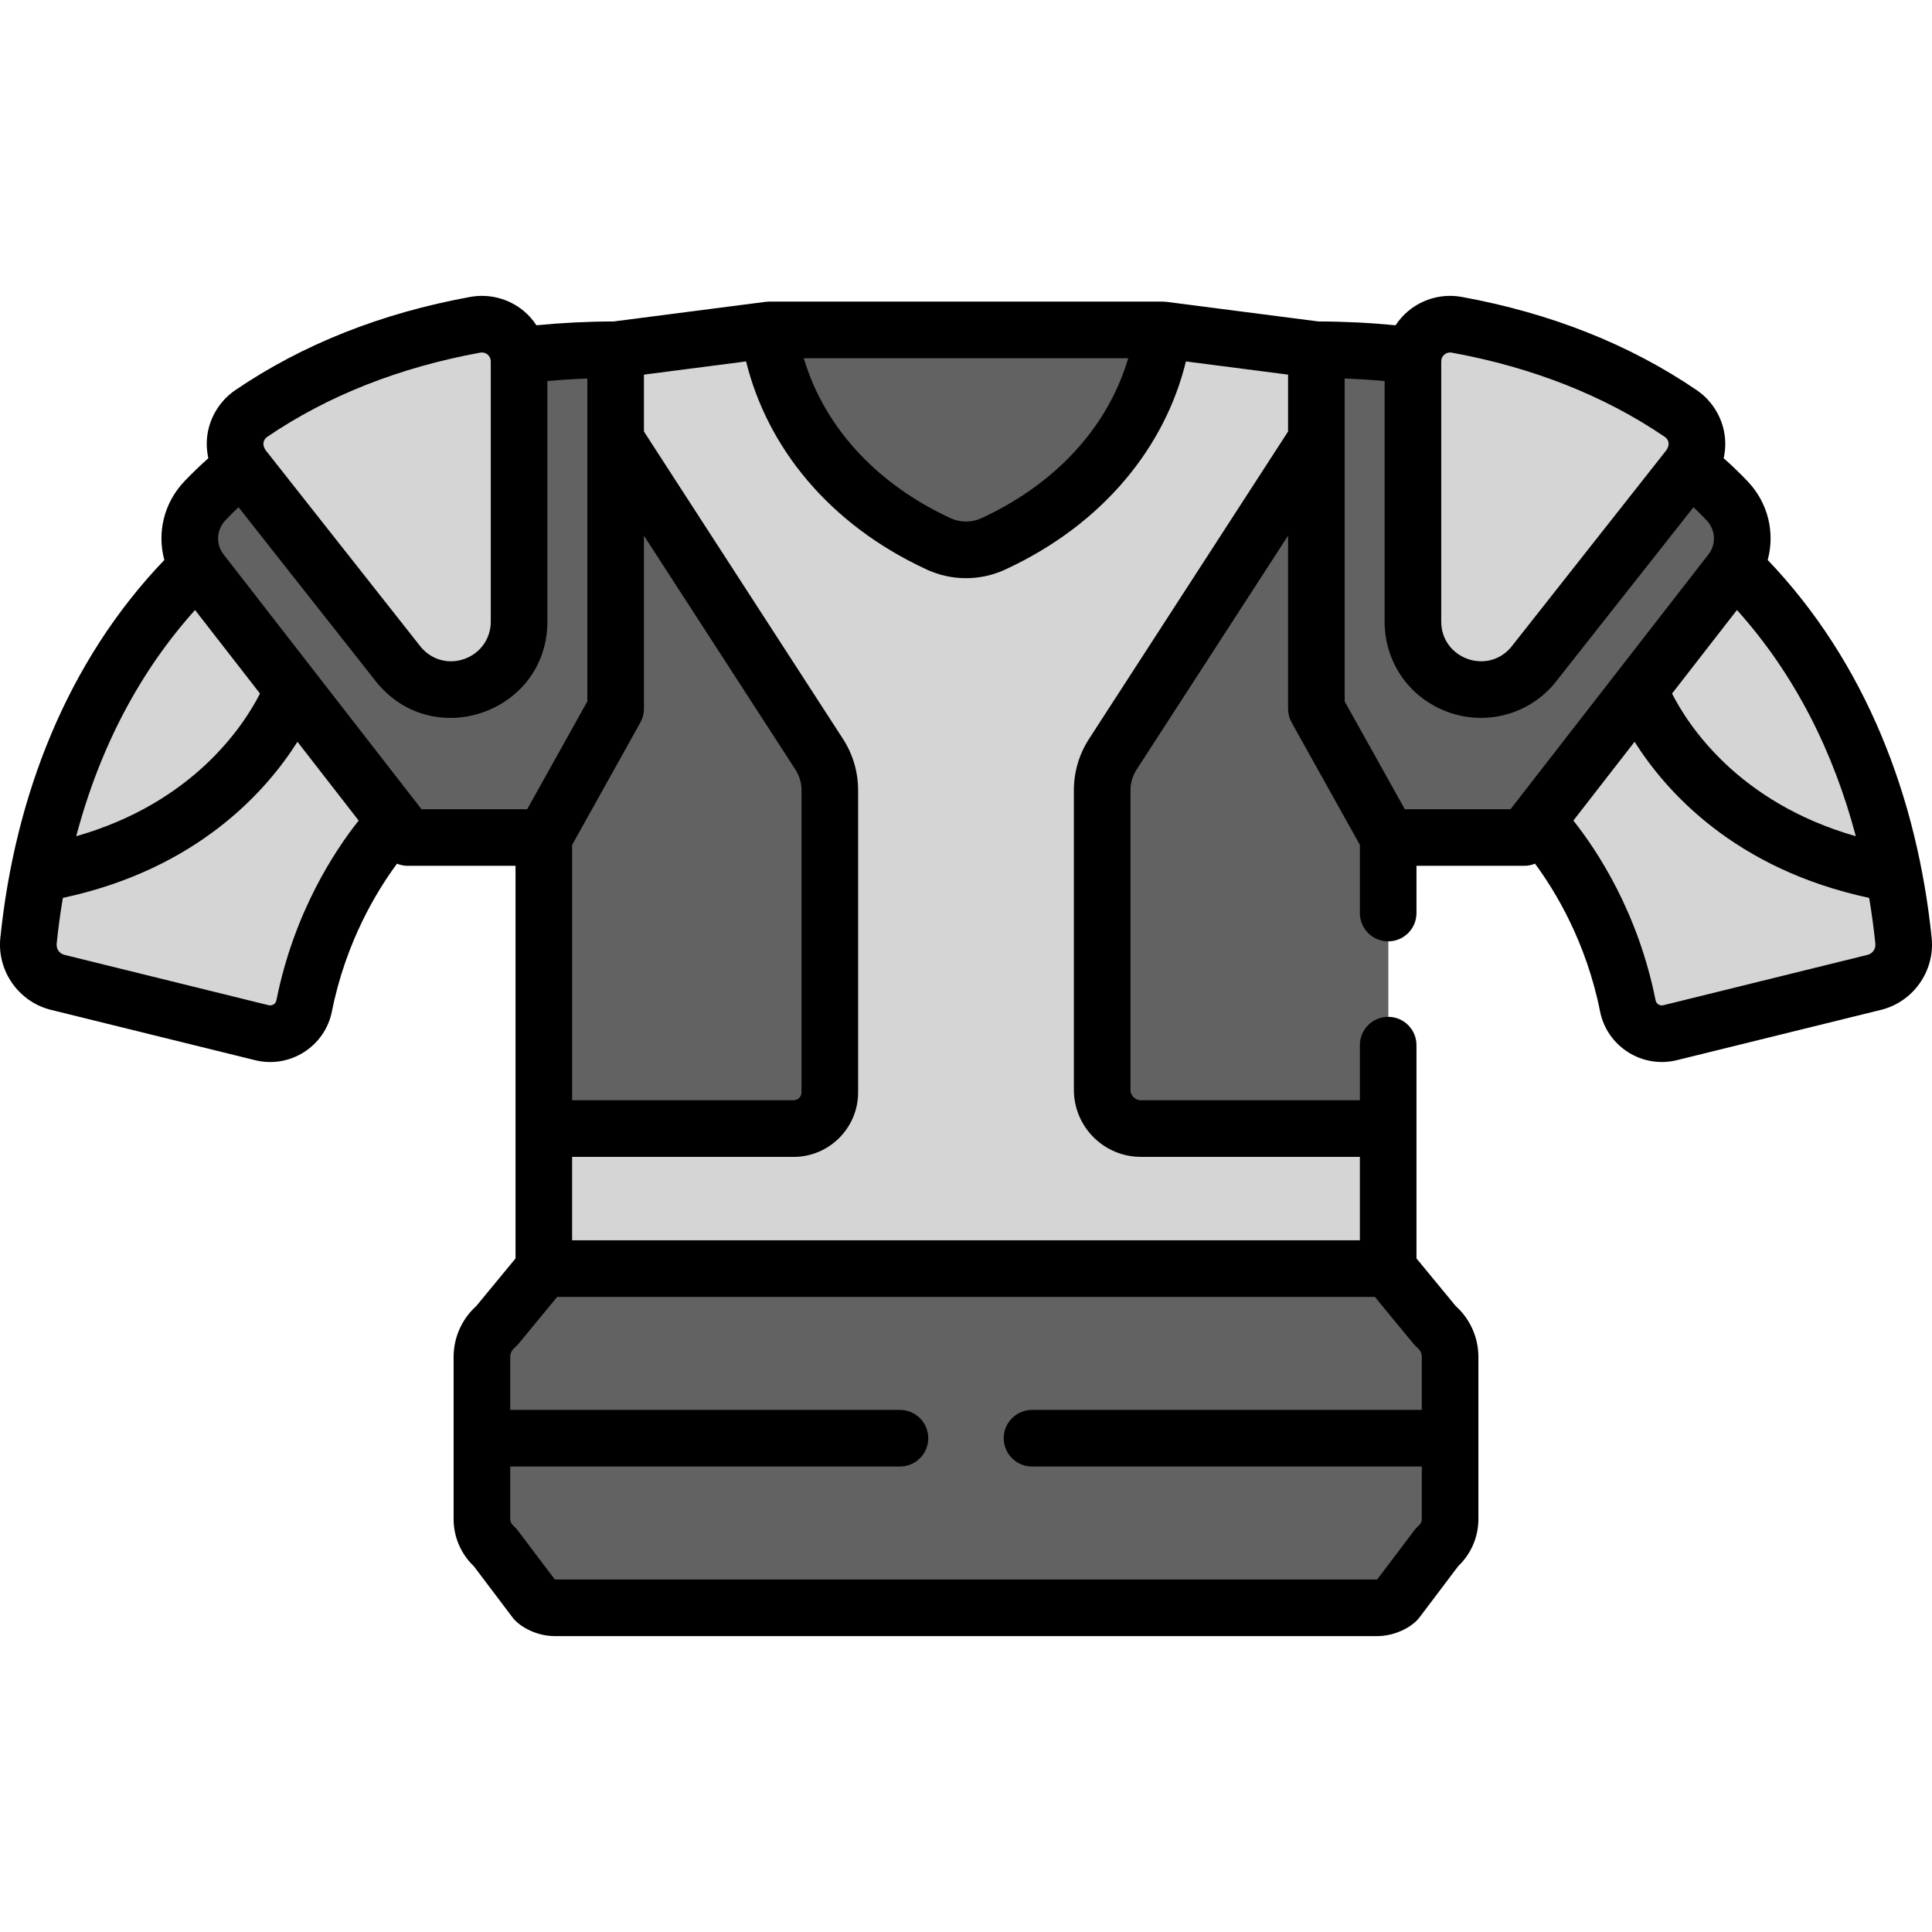 <svg xmlns="http://www.w3.org/2000/svg" viewBox="0 0 512 512" width="512" height="512">
	<style>
		tspan { white-space:pre }
		.shp0 { fill: #626262 } 
		.shp1 { fill: #d5d5d5 } 
		.shp2 { fill: #000000 } 
	</style>
	<g id="Layer">
		<path id="Layer" class="shp0" d="M248.76 147.27C253.38 149.53 258.69 149.53 263.3 147.27C305.55 126.66 308.2 87.37 308.2 87.37L203.87 87.37C203.87 87.37 206.52 126.66 248.76 147.27Z" />
		<path id="Layer" class="shp0" d="M224.44 87.37L203.87 87.37C203.87 87.37 206.52 126.66 248.77 147.27C253.38 149.53 258.69 149.53 263.3 147.27C264.33 146.77 265.34 146.25 266.32 145.73C226.98 124.76 224.44 87.37 224.44 87.37Z" />
		<path id="Layer" class="shp1" d="M80.64 265.5C86.83 234.45 104.78 216.67 104.78 216.67L52.33 149.15C20.02 180.65 10.31 221.74 7.59 248.25C7.06 253.35 10.36 258.05 15.33 259.28L69.42 272.62C74.5 273.87 79.62 270.64 80.64 265.5Z" />
		<path id="Layer" class="shp1" d="M27.59 254.75C30.07 230.62 38.34 194.43 64.15 164.37L52.33 149.15C20.02 180.65 10.31 221.74 7.59 248.25C7.06 253.35 10.35 258.05 15.33 259.28L30.48 263.02C28.4 260.89 27.27 257.9 27.59 254.75Z" />
		<path id="Layer" class="shp1" d="M52.33 149.15C26.58 174.25 15.19 205.44 10.25 230.49C63.4 221.47 77.61 181.69 77.61 181.69L77.61 181.69L52.33 149.15Z" />
		<path id="Layer" class="shp1" d="M52.33 149.15C29.81 171.11 16.32 199.75 10.25 230.49C18.95 229.01 26.6 226.7 33.33 223.89C38.61 204.64 47.9 183.29 64.15 164.37L52.33 149.15Z" />
		<path id="Layer" class="shp1" d="M350.88 184.77L348.88 92.62L308.2 87.37C308.2 87.37 305.55 124.55 263.3 144.06C258.69 146.19 253.38 146.19 248.76 144.06C206.52 124.55 203.87 87.37 203.87 87.37L163.18 92.62L161.18 184.77L144.15 218.89L144.15 336.14C147.35 336.14 364.72 336.14 367.91 336.14L367.91 218.89L350.88 184.77Z" />
		<path id="Layer" class="shp1" d="M163.18 92.62L161.18 184.77L144.15 218.89L144.15 241.89L144.15 336.14L163.92 336.14L163.92 227.51L181.86 195.34C182.73 193.78 183.18 192.03 183.18 190.25L183.18 90.04L163.18 92.62Z" />
		<path id="Layer" class="shp0" d="M380.42 351.3L367.92 336.14C364.72 336.14 147.35 336.14 144.15 336.14L131.65 351.3C129.18 353.33 127.75 356.36 127.75 359.56L127.75 402.51C127.75 405.36 129 408.07 131.17 409.92L141.88 424.1C143.35 425.35 145.21 426.03 147.14 426.03C150.25 426.03 361.82 426.03 364.93 426.03C366.85 426.03 368.72 425.35 370.19 424.1L380.9 409.92C383.07 408.07 384.32 405.36 384.32 402.51L384.32 359.56C384.32 356.36 382.89 353.33 380.42 351.3Z" />
		<path id="Layer" class="shp0" d="M151.17 409.92C149 408.07 147.75 405.36 147.75 402.51L147.75 359.56C147.75 356.37 149.18 353.33 151.65 351.3L164.15 336.14L144.15 336.14L131.65 351.3C129.18 353.33 127.75 356.36 127.75 359.56L127.75 402.51C127.75 405.36 129 408.07 131.17 409.92L141.88 424.1C143.35 425.35 145.21 426.03 147.14 426.03L167.14 426.03C165.21 426.03 163.35 425.35 161.88 424.1L151.17 409.92Z" />
		<path id="Layer" class="shp1" d="M431.43 265.5C425.24 234.45 407.29 216.67 407.29 216.67L459.74 149.15C492.05 180.65 501.75 221.74 504.48 248.25C505 253.35 501.71 258.05 496.74 259.28L442.65 272.62C437.57 273.87 432.45 270.64 431.43 265.5Z" />
		<path id="Layer" class="shp1" d="M421.27 198.66L407.29 216.67C407.29 216.67 425.24 234.45 431.43 265.5C432.45 270.64 437.57 273.87 442.65 272.61L454.76 269.63C450.25 247.74 440.8 221.45 421.27 198.66Z" />
		<path id="Layer" class="shp1" d="M459.74 149.15C485.49 174.25 496.87 205.44 501.82 230.49C448.67 221.47 434.46 181.69 434.46 181.69L434.46 181.69L459.74 149.15Z" />
		<path id="Layer" class="shp0" d="M127.75 381.09L127.75 402.51C127.75 405.36 129 408.07 131.17 409.92L141.88 424.1C143.35 425.35 145.21 426.03 147.14 426.03C150.25 426.03 361.81 426.03 364.93 426.03C366.85 426.03 368.72 425.35 370.18 424.1L380.9 409.92C383.07 408.07 384.31 405.36 384.31 402.51L384.31 381.09L127.75 381.09Z" />
		<path id="Layer" class="shp0" d="M130.43 409.22C133.56 412.51 140.98 423.62 142.84 424.79C144.12 425.59 145.61 426.03 147.14 426.03L167.14 426.03C165.21 426.03 163.35 425.35 161.88 424.1L151.17 409.92C149 408.07 147.75 405.36 147.75 402.51L147.75 381.09L127.75 381.09L127.75 402.51C127.75 405.11 128.85 407.57 130.43 409.22Z" />
		<path id="Layer" class="shp0" d="M350.88 187.77L348.88 116.52L294.94 199.83C293.1 202.67 292.12 205.97 292.12 209.35L292.12 288.78C292.12 294.44 296.71 299.03 302.38 299.03L367.91 299.03L367.91 221.89L350.88 187.77Z" />
		<path id="Layer" class="shp0" d="M312.13 288.77L312.13 209.35C312.13 205.97 313.1 202.66 314.94 199.83L349.71 146.12L348.88 116.51L294.94 199.83C293.1 202.66 292.12 205.97 292.12 209.35L292.12 288.77C292.12 294.44 296.71 299.03 302.38 299.03L322.38 299.03C316.71 299.03 312.13 294.44 312.13 288.77Z" />
		<path id="Layer" class="shp0" d="M163.18 116.52L161.18 187.77L144.15 221.89L144.15 299.03L210.35 299.03C215.65 299.03 219.94 294.73 219.94 289.43L219.94 209.35C219.94 205.97 218.97 202.66 217.13 199.83L163.18 116.52Z" />
		<path id="Layer" class="shp0" d="M163.18 116.52L161.18 187.77L144.15 221.89L144.15 299.03L163.92 299.03L163.92 233.38C163.92 229.53 164.9 225.75 166.78 222.39L181.86 195.34C182.73 193.78 183.18 192.03 183.18 190.25L183.18 147.4L163.18 116.52Z" />
		<path id="Layer" class="shp0" d="M137.46 94.2C137.54 94.7 137.59 95.19 137.59 95.7L137.59 164.21C137.59 182.01 115.84 188.98 105.68 176.07L64.43 123.76C64.37 123.68 64.32 123.6 64.26 123.52C60.23 126.8 56.94 129.92 54.33 132.66C49.4 137.84 48.97 145.83 53.36 151.48L104.42 217.21C106.72 220.16 110.25 221.89 113.99 221.89L144.15 221.89L163.18 187.77L163.18 92.62C153.98 92.62 145.43 93.19 137.46 94.2Z" />
		<path id="Layer" class="shp0" d="M124.43 217.21L73.36 151.48C69.46 146.45 69.38 139.58 72.88 134.47L64.43 123.76C64.37 123.68 64.32 123.6 64.26 123.52C60.23 126.79 56.94 129.92 54.33 132.66C49.4 137.84 48.97 145.83 53.36 151.48L104.42 217.21C106.72 220.16 110.25 221.89 113.99 221.89L134 221.89C130.25 221.89 126.72 220.16 124.43 217.21Z" />
		<path id="Layer" class="shp0" d="M374.6 94.2C374.53 94.7 374.48 95.19 374.48 95.7L374.48 164.21C374.48 171.7 378.87 178.65 385.84 181.4C393.08 184.26 401.1 182.27 406.14 176.37C406.22 176.27 406.31 176.17 406.39 176.07L447.64 123.76C447.7 123.68 447.75 123.6 447.8 123.52C451.84 126.8 455.13 129.93 457.73 132.66C462.66 137.84 463.09 145.83 458.71 151.48L407.81 216.99C405.41 220.08 401.72 221.89 397.8 221.89L367.91 221.89L350.14 190.02C349.32 188.55 348.88 186.88 348.88 185.2L348.88 92.62C358.09 92.62 366.64 93.19 374.6 94.2Z" />
		<path id="Layer" class="shp0" d="M368.89 185.19L368.89 93.57C362.58 92.96 355.93 92.62 348.89 92.62L348.89 185.19C348.89 186.88 349.32 188.54 350.14 190.02L367.92 221.89L387.92 221.89L370.14 190.02C369.32 188.54 368.89 186.88 368.89 185.19Z" />
		<g id="Layer">
			<path id="Layer" class="shp1" d="M134.37 87.75C132.02 85.79 128.93 84.97 125.89 85.52C103.33 89.63 83.3 97.57 66.34 109.11C61.39 112.48 60.33 119.36 64.04 124.07L105.29 176.38C115.87 189.74 138.09 182.25 138.09 164.68L138.09 95.7C138.09 92.62 136.74 89.72 134.37 87.75Z" />
			<path id="Layer" class="shp1" d="M450.13 116.09C449.7 113.27 448.09 110.72 445.73 109.11C428.77 97.57 408.73 89.63 386.17 85.52C383.14 84.97 380.05 85.79 377.69 87.75C375.33 89.72 373.98 92.62 373.98 95.69L373.98 164.68C373.98 172.5 378.72 179.31 386.06 182.02C393.61 184.81 401.59 182.45 406.52 176.69C406.61 176.59 406.69 176.48 406.78 176.38L448.03 124.07C449.8 121.82 450.57 118.92 450.13 116.09Z" />
		</g>
		<g id="Layer">
			<path id="Layer" class="shp1" d="M125.13 176.69C125.05 176.59 124.96 176.48 124.88 176.38L83.62 124.07C79.92 119.37 80.97 112.49 85.92 109.12C100.08 99.48 116.39 92.36 134.51 87.88C134.46 87.84 134.42 87.8 134.37 87.76C132.02 85.79 128.93 84.97 125.89 85.52C103.33 89.63 83.3 97.57 66.34 109.12C61.39 112.49 60.33 119.37 64.04 124.07L105.29 176.38C110.71 183.22 120.97 185.56 129.4 180.36C127.82 179.37 126.38 178.14 125.13 176.69Z" />
			<path id="Layer" class="shp1" d="M393.72 164.68L393.72 95.7C393.72 92.7 395.01 89.88 397.27 87.91C393.64 87.01 389.94 86.21 386.17 85.52C383.14 84.97 380.05 85.79 377.69 87.75C375.33 89.72 373.98 92.62 373.98 95.69L373.98 164.68C373.98 172.5 378.72 179.31 386.06 182.02C391.57 184.05 397.46 183.41 402.33 180.31C397 176.98 393.72 171.19 393.72 164.68Z" />
		</g>
		<path id="Layer" fill-rule="evenodd" class="shp2" d="M511.91 248.54C512.81 257.31 507.04 265.51 498.5 267.62L444.41 280.95C435.16 283.24 425.88 277.31 424.03 268.03C420.35 249.55 412.1 236.05 406.79 228.88C405.9 229.25 404.95 229.45 403.97 229.45L375.38 229.45L375.38 241.97C375.38 246.11 372.02 249.47 367.88 249.47C363.74 249.47 360.38 246.11 360.38 241.97L360.38 223.9L342.3 191.48C341.68 190.36 341.35 189.1 341.35 187.83L341.35 141.96L301.2 203.96C300.15 205.59 299.59 207.47 299.59 209.41L299.59 288.83C299.59 290.35 300.83 291.58 302.34 291.58L360.38 291.58L360.38 276.97C360.38 272.83 363.74 269.47 367.88 269.47C372.02 269.47 375.38 272.83 375.38 276.97L375.38 333.5L385.77 346.1C389.6 349.55 391.79 354.43 391.79 359.62C391.79 364.18 391.79 398.02 391.79 402.57C391.79 407.46 389.74 411.92 386.43 415.06L376.14 428.68C374.36 431.03 369.9 433.59 364.89 433.59L147.1 433.59C141.9 433.59 137.53 430.89 135.86 428.68L125.57 415.06C122.15 411.81 120.21 407.31 120.21 402.57C120.21 398.02 120.21 364.18 120.21 359.62C120.21 354.43 122.4 349.55 126.23 346.1L136.62 333.5C136.62 323.47 136.62 239.94 136.62 229.45L108.03 229.45C107.05 229.45 106.09 229.25 105.21 228.89C99.91 236.04 91.65 249.54 87.96 268.03C86.12 277.31 76.85 283.24 67.59 280.96L13.5 267.62C4.95 265.51 -0.81 257.31 0.09 248.54C3.94 211.09 17.7 175.36 43.55 148.4C41.59 141.2 43.4 133.3 48.87 127.55C50.85 125.47 52.98 123.42 55.21 121.43C54.76 119.36 54.66 117.21 54.98 115.08C55.71 110.35 58.4 106.08 62.36 103.39C80.14 91.28 101.08 82.98 124.61 78.69C129.69 77.77 134.87 79.14 138.83 82.44C140.14 83.53 141.24 84.81 142.16 86.2C148.84 85.55 155.68 85.2 162.6 85.19L202.87 79.99C203 79.98 203.7 79.93 203.83 79.93L308.17 79.93C308.29 79.93 308.99 79.97 309.13 79.99L349.4 85.19C356.32 85.2 363.17 85.55 369.84 86.2C370.76 84.81 371.87 83.53 373.18 82.44C377.13 79.14 382.31 77.77 387.39 78.69C410.92 82.98 431.87 91.28 449.64 103.39C453.6 106.08 456.29 110.35 457.02 115.08C457.35 117.21 457.25 119.36 456.79 121.43C459.03 123.42 461.16 125.47 463.14 127.55C468.61 133.3 470.42 141.2 468.46 148.4C494.45 175.59 508.08 211.28 511.91 248.54ZM213.01 94.93C218.77 114.27 233.49 128.81 251.88 137.31C254.5 138.52 257.5 138.52 260.12 137.31C278.57 128.79 293.23 114.33 298.99 94.93C298.99 94.93 213.01 94.93 213.01 94.93ZM341.35 114.36L341.35 114.36L341.35 99.28L314.28 95.78C308.86 118.08 292.68 138.77 266.49 150.89C266.46 150.9 266.44 150.92 266.41 150.93C259.8 153.99 252.21 153.99 245.58 150.93C245.54 150.91 245.49 150.88 245.44 150.86C219.47 138.81 203.27 118.33 197.72 95.78L170.65 99.28L170.65 114.36L223.39 195.81C226.02 199.87 227.41 204.57 227.41 209.41L227.41 289.49C227.41 298.92 219.74 306.59 210.31 306.59L151.62 306.59L151.62 328.69L360.38 328.69L360.38 306.58L302.34 306.58C292.56 306.58 284.59 298.62 284.59 288.83L284.59 209.41C284.59 204.57 285.98 199.87 288.61 195.81L341.35 114.36ZM70.41 119.33L111.59 171.54C114.59 175.05 119.11 176.09 123.2 174.58C127.37 173.04 130.06 169.18 130.06 164.74L130.06 95.75C130.06 94.34 128.78 93.18 127.29 93.45C105.84 97.36 86.84 104.87 70.81 115.78C69.81 116.47 69.35 117.79 70.41 119.33ZM20.2 221.61C51.36 212.7 64.64 192.17 68.9 183.8C62.37 175.4 65 178.78 51.69 161.66C37.51 177.43 26.61 197.4 20.2 221.61ZM95.05 217.46L78.83 196.58C70.55 209.67 52.28 230.33 16.66 237.95C15.95 242.18 15.41 246.24 15.02 250.07C14.87 251.47 15.75 252.72 17.09 253.05L71.18 266.39C72.12 266.62 73.07 266.04 73.25 265.1C77.93 241.61 88.87 225.22 95.05 217.46ZM111.7 214.45L139.71 214.45L155.65 185.88L155.65 100.31C152.08 100.44 148.54 100.67 145.06 100.98L145.06 164.73C145.06 188.44 115.53 199.24 100.19 181.29C100.06 181.14 99.92 180.97 99.78 180.79L63.21 134.42C62 135.57 60.84 136.72 59.74 137.89C57.34 140.41 57.14 144.21 59.25 146.93L110.67 213.12L110.67 213.13L111.7 214.45ZM147.66 343.69L137.4 356.13C136.47 357.26 135.22 357.74 135.22 359.62L135.22 373.64L238.5 373.64C242.64 373.64 246 377 246 381.14C246 385.29 242.64 388.64 238.5 388.64L135.22 388.64L135.22 402.57C135.22 403.95 136.24 404.3 137.12 405.46L147.04 418.59C147.06 418.59 147.09 418.59 147.11 418.59L364.9 418.59C364.92 418.59 364.94 418.59 364.96 418.59L374.88 405.46C375.86 404.17 376.79 403.97 376.79 402.57L376.79 388.64L273.5 388.64C269.36 388.64 266 385.29 266 381.14C266 377 269.36 373.64 273.5 373.64L376.79 373.64L376.79 359.62C376.79 357.73 375.51 357.24 374.6 356.13L364.35 343.69L147.66 343.69ZM151.62 223.9L151.62 291.58L210.31 291.58C211.47 291.58 212.41 290.64 212.41 289.49L212.41 209.41C212.41 207.47 211.85 205.59 210.8 203.96L170.65 141.96L170.65 187.83C170.65 189.1 170.32 190.36 169.7 191.48L151.62 223.9ZM443.11 183.8C447.35 192.15 460.62 212.69 491.81 221.61C485.96 199.53 475.85 178.93 460.31 161.66C451.06 173.57 453.72 170.14 443.11 183.8ZM381.94 95.75L381.94 164.73C381.94 174.41 394.03 179 400.41 171.55L400.49 171.45L441.59 119.33C442.66 117.79 442.19 116.46 441.19 115.78C425.17 104.87 406.16 97.36 384.71 93.45C383.26 93.19 381.94 94.3 381.94 95.75L381.94 95.75ZM452.75 146.93C454.87 144.21 454.66 140.41 452.27 137.89C451.16 136.72 450 135.57 448.79 134.42L412.24 180.77C405.84 188.82 394.44 192.65 383.6 188.65C373.48 184.91 366.94 175.53 366.94 164.73L366.94 100.98C363.46 100.67 359.92 100.44 356.35 100.31L356.35 185.88L372.29 214.45L400.3 214.45C413.19 197.85 438.59 165.16 452.75 146.93ZM496.99 250.08C496.59 246.25 496.06 242.18 495.35 237.95C459.72 230.34 441.45 209.67 433.18 196.58L416.96 217.46C423.13 225.22 434.07 241.61 438.75 265.1L438.75 265.1C438.94 266.03 439.88 266.63 440.82 266.39L494.91 253.05C496.26 252.72 497.13 251.47 496.99 250.08Z" />
	</g>
</svg>
